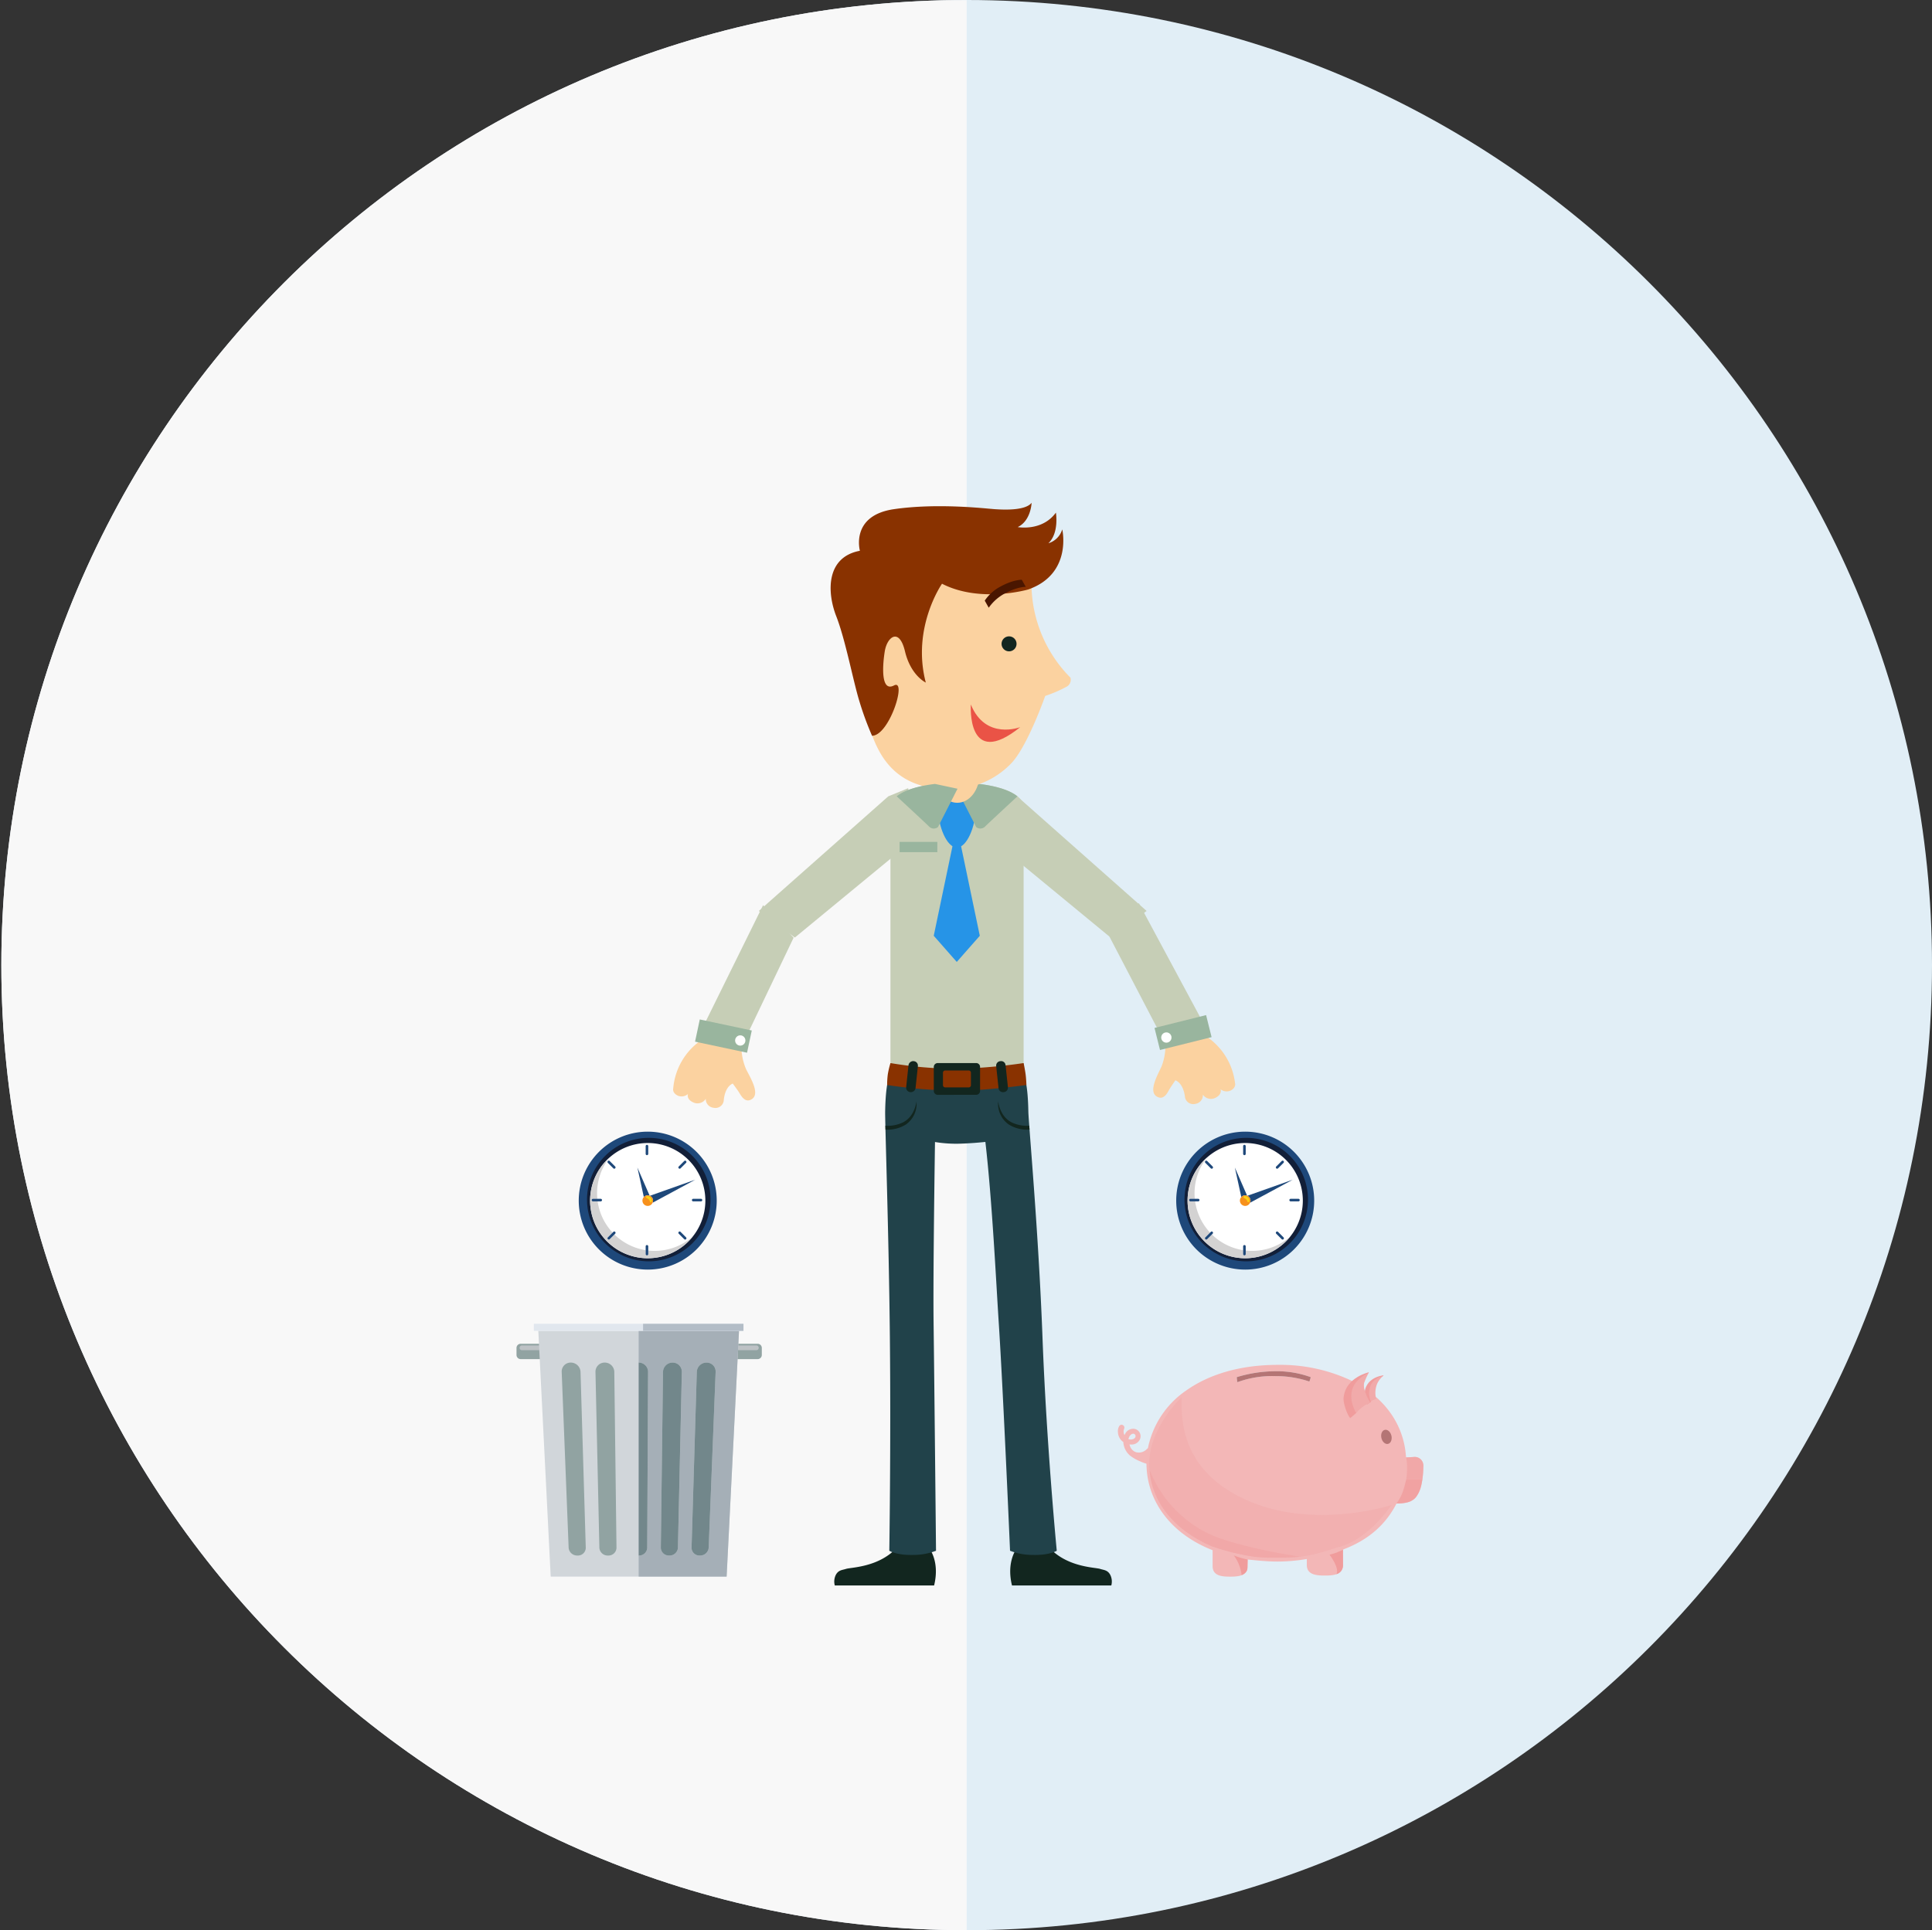 <svg xmlns="http://www.w3.org/2000/svg" xmlns:xlink="http://www.w3.org/1999/xlink" width="617.572" height="617.141" viewBox="0 0 617.572 617.141">
  <rect x="0" y="0" width="617.572" height="617.141" fill="#333333" stroke="none"/>
  <defs>
    <clipPath id="clip-path">
      <rect id="Rectangle_16" data-name="Rectangle 16" width="309" height="617" transform="translate(-0.428 0.071)" fill="#fff" stroke="#707070" stroke-width="1"/>
    </clipPath>
  </defs>
  <g id="agent" transform="translate(-423.085 2243.141)">
    <g id="g10" transform="translate(423.514 -2243.141)">
      <path id="path14" d="M1040.657-1934.571c0,170.42-138.15,308.571-308.571,308.571s-308.572-138.15-308.572-308.571,138.153-308.571,308.572-308.571,308.571,138.15,308.571,308.571" transform="translate(-423.514 2243.141)" fill="#e1eef6"/>
      <g id="Mask_Group_1" data-name="Mask Group 1" clip-path="url(#clip-path)">
        <path id="path14-2" data-name="path14" d="M1040.657-1934.571c0,170.42-138.15,308.571-308.571,308.571s-308.572-138.15-308.572-308.571,138.153-308.571,308.572-308.571,308.571,138.15,308.571,308.571" transform="translate(-423.514 2243.141)" fill="#f8f8f8"/>
      </g>
      <g id="Group_5" data-name="Group 5" transform="translate(-59.35 92.071)">
        <g id="Group_3" data-name="Group 3" transform="translate(284.396 68.694)">
          <path id="Path_8" data-name="Path 8" d="M391.48,690.526H359.733a4.768,4.768,0,0,1,.311-3.346c.856-1.634,2.1-1.556,3.268-1.945,1.522-.507,10.037-.468,15.873-6.381L390,678.776S393.348,682.9,391.48,690.526Z" transform="translate(-318.362 -344.375)" fill="#12261f"/>
          <path id="Path_9" data-name="Path 9" d="M462.74,690.526h31.746a4.766,4.766,0,0,0-.311-3.346c-.856-1.634-2.1-1.556-3.268-1.945-1.522-.507-10.037-.468-15.873-6.381l-10.816-.078S460.872,682.9,462.74,690.526Z" transform="translate(-364.729 -344.375)" fill="#12261f"/>
          <path id="Path_10" data-name="Path 10" d="M439.538,486.815c-1.278-34.075-4.454-68.422-4.522-72.215-.164-9.189-1.325-11.081-1.325-11.081h-3.2l0-.019H397.607l0,.019h-7.037s-1.16,1.892-1.325,11.081c-.068,3.794,1.163,38.432,1.507,72.215.352,34.555-.183,68.227-.183,68.227s2.265,1.481,7.733,1.334a19.957,19.957,0,0,0,7.2-1.334s-.5-50.961-.775-72.886c-.152-12.195.172-38.9.446-57.8a41.791,41.791,0,0,0,8.324.52c2.884-.1,5.529-.311,7.783-.551,2.186,18.9,3.454,45.224,4.275,57.83,1.426,21.88,3.61,72.886,3.61,72.886a19.957,19.957,0,0,0,7.2,1.334c5.468.147,7.733-1.334,7.733-1.334S440.833,521.347,439.538,486.815Z" transform="translate(-331.775 -219.985)" fill="#21424a"/>
          <g id="Group_31" data-name="Group 31">
            <path id="Path_6" data-name="Path 6" d="M532.353,389.713a18.776,18.776,0,0,1-2.812,6.679c-1.744,2.325-6.584,7.343-3.152,9.455,1.781,1.1,3.426-1.233,4.111-1.918s2.329-2.192,2.329-2.192,2.33,1.233,1.781,6.029a2.684,2.684,0,0,0,2.741,2.741,2.8,2.8,0,0,0,3.015-2.33,3.143,3.143,0,0,0,3.563,1.918c2.6-.548,2.33-2.33,2.33-2.33a3.075,3.075,0,0,0,3.152,1.1c1.918-.548,1.8-1.943,1.8-1.943a20.9,20.9,0,0,0-6.189-17.241S535.577,387.968,532.353,389.713Z" transform="translate(-459.308 -86.934) rotate(-13)" fill="#fbd2a0"/>
            <path id="Path_12" data-name="Path 12" d="M530.248,352.6l-9.718-37.472,11.565-8.332,12.333,45.22Z" transform="translate(-448.908 -51.245) rotate(-13)" fill="#c6ceb6"/>
            <rect id="Rectangle_2" data-name="Rectangle 2" width="16.992" height="7.263" transform="translate(143.57 167.901) rotate(-14)" fill="#99b59e"/>
            <circle id="Ellipse_1" data-name="Ellipse 1" cx="1.644" cy="1.644" r="1.644" transform="translate(145.387 169.732) rotate(-13)" fill="#fff"/>
            <path id="Path_11" data-name="Path 11" d="M452.416,235.152l6.364,2.614,41.371,36.643-11.511,8.5L449.723,250.84Z" transform="translate(-359.103 -143.913)" fill="#c6ceb6"/>
          </g>
          <g id="Group_32" data-name="Group 32" transform="translate(-0.012 91.24)">
            <path id="Path_6-2" data-name="Path 6" d="M544.189,389.713A18.776,18.776,0,0,0,547,396.392c1.744,2.325,6.584,7.343,3.152,9.455-1.781,1.1-3.426-1.233-4.111-1.918s-2.329-2.192-2.329-2.192-2.33,1.233-1.781,6.029a2.684,2.684,0,0,1-2.741,2.741,2.8,2.8,0,0,1-3.015-2.33,3.143,3.143,0,0,1-3.563,1.918c-2.6-.548-2.33-2.33-2.33-2.33a3.075,3.075,0,0,1-3.152,1.1c-1.918-.548-1.8-1.943-1.8-1.943a20.9,20.9,0,0,1,6.189-17.241S540.966,387.968,544.189,389.713Z" transform="translate(-448.301 -403.66) rotate(11)" fill="#fbd2a0"/>
            <path id="Path_12-2" data-name="Path 12" d="M534.71,352.6l9.718-37.472-11.565-8.332-12.333,45.22Z" transform="translate(-446.077 -365.419) rotate(11)" fill="#c6ceb6"/>
            <rect id="Rectangle_2-2" data-name="Rectangle 2" width="16.992" height="7.263" transform="matrix(-0.978, -0.208, 0.208, -0.978, 13.335, 84.578)" fill="#99b59e"/>
            <ellipse id="Ellipse_1-2" data-name="Ellipse 1" cx="1.644" cy="1.644" rx="1.644" ry="1.644" transform="translate(9.865 78.74) rotate(11)" fill="#fff"/>
            <path id="Path_11-2" data-name="Path 11" d="M497.457,235.152l-6.364,2.614-41.371,36.643,11.511,8.5L500.15,250.84Z" transform="translate(-432.62 -235.152)" fill="#c6ceb6"/>
          </g>
          <path id="Path_16" data-name="Path 16" d="M434.9,239.92c0-10.642-42.571-10.642-42.571,0v85.965H434.9Z" transform="translate(-333.171 -142.46)" fill="#c6ceb6"/>
          <path id="Path_17" data-name="Path 17" d="M434.933,402.514s-.094-2.112-.264-3.4c-.184-1.4-.634-3.614-.634-3.614a177.773,177.773,0,0,1-21.194,1.83,132.162,132.162,0,0,1-21.377-1.83,28.139,28.139,0,0,0-.844,3.59,25.053,25.053,0,0,0-.211,3.428,165.642,165.642,0,0,0,22.349,1.83C421.584,404.344,434.933,402.514,434.933,402.514Z" transform="translate(-332.301 -216.368)" fill="#893200"/>
          <path id="Path_18" data-name="Path 18" d="M432.4,396.734a1.249,1.249,0,0,0-1.247-1.245l-12.305.006a1.249,1.249,0,0,0-1.245,1.246l0,7.664a1.25,1.25,0,0,0,1.247,1.245l12.306-.006A1.25,1.25,0,0,0,432.4,404.4Zm-3.677,6.538-7.436,0a.715.715,0,0,1-.753-.663l0-4.08a.715.715,0,0,1,.753-.664l7.436,0a.714.714,0,0,1,.754.663l0,4.08A.715.715,0,0,1,428.72,403.272Z" transform="translate(-344.588 -216.365)" fill="#12261f"/>
          <path id="Rectangle_4" data-name="Rectangle 4" d="M1.418,0H1.6A1.417,1.417,0,0,1,3.015,1.417V8.54A1.418,1.418,0,0,1,1.6,9.958h-.18A1.417,1.417,0,0,1,0,8.541V1.418A1.418,1.418,0,0,1,1.418,0Z" transform="matrix(0.994, -0.106, 0.106, 0.994, 92.809, 178.679)" fill="#12261f"/>
          <rect id="Rectangle_5" data-name="Rectangle 5" width="9.958" height="3.015" rx="1.418" transform="translate(64.032 188.26) rotate(-83.901)" fill="#12261f"/>
          <path id="Path_19" data-name="Path 19" d="M399.311,417.833s-.453,4.842-4.385,6.76a11.527,11.527,0,0,1-5.549,1.04c.009.391.019.806.03,1.24a11.081,11.081,0,0,0,6.523-1.641A8.061,8.061,0,0,0,399.311,417.833Z" transform="translate(-331.834 -226.461)" fill="#12261f"/>
          <path id="Path_20" data-name="Path 20" d="M465.149,426.867q-.048-.65-.092-1.236a11.485,11.485,0,0,1-5.542-1.038c-3.932-1.918-4.385-6.76-4.385-6.76a8.061,8.061,0,0,0,3.38,7.4A11.147,11.147,0,0,0,465.149,426.867Z" transform="translate(-361.528 -226.461)" fill="#12261f"/>
          <path id="Path_21" data-name="Path 21" d="M432.116,240.3c0,5.011-2.675,12.06-5.975,12.06s-5.974-7.049-5.974-12.06,2.675-9.073,5.974-9.073S432.116,235.289,432.116,240.3Z" transform="translate(-345.748 -142.139)" fill="#2694e7"/>
          <path id="Path_23" data-name="Path 23" d="M430.923,234.2l6.247,12.254a2.138,2.138,0,0,0,2.93-.244c.931-.931,6.4-6,10.261-9.578-2.5-2.038-7.1-3.364-12.34-3.975Z" transform="translate(-350.608 -142.784)" fill="#99b59e"/>
          <path id="Path_24" data-name="Path 24" d="M432.3,297.459l-7.364,8.366-7.358-8.366,6.029-28.85h2.663Z" transform="translate(-344.577 -159.031)" fill="#2694e7"/>
          <rect id="Rectangle_6" data-name="Rectangle 6" width="12.059" height="3.289" transform="translate(62.087 108.407)" fill="#99b59e"/>
          <g id="Group_9" data-name="Group 9" transform="translate(40.036)">
            <path id="Path_25" data-name="Path 25" d="M412.64,98.541a42.856,42.856,0,0,0,11.9,37.095,2.489,2.489,0,0,1-1.279,2.923,41.851,41.851,0,0,1-6.783,2.918s-5.609,16-10.78,21.468a26.7,26.7,0,0,1-20.007,8.313c-7.583,0-15.468-2.006-20.829-9.775-6.3-9.135-10.323-29.142-4.842-50.153s14.434-17.723,22.656-17.723S411.909,90.867,412.64,98.541Z" transform="translate(-347.882 -79.737)" fill="#fbd2a0"/>
            <path id="Path_26" data-name="Path 26" d="M392.214,126.166s-4.8-2.218-6.652-9.979-5.73-4.62-6.468,0-1.294,13.121,2.957,10.9-1.478,16.078-7.022,16.078a98.158,98.158,0,0,1-4.065-11.088c-2.032-6.653-4.435-19.588-7.391-27.165s-3.327-18.849,7.576-20.882c0,0-3.141-11.273,10.9-13.306s29.383-.185,32.155,0,9.795.555,11.827-2.033c0,0-.185,5.728-4.435,7.761,0,0,7.761,1.479,12.2-4.62,0,0,1.109,6.468-2.4,9.794a6.609,6.609,0,0,0,4.435-4.435s3.326,14.229-10.9,19.219c0,0-15.337,4.435-27.534-1.848C397.389,94.565,387.594,108.611,392.214,126.166Z" transform="translate(-361.788 -68.694)" fill="#893200"/>
            <circle id="Ellipse_2" data-name="Ellipse 2" cx="2.402" cy="2.402" r="2.402" transform="translate(54.635 42.689)" fill="#12261f"/>
            <path id="Path_27" data-name="Path 27" d="M402.712,193.571s-11.083,4.337-15.8-7.228C386.908,186.343,385.462,207.448,402.712,193.571Z" transform="translate(-342.089 -121.857)" fill="#ea5346"/>
            <path id="Path_28" data-name="Path 28" d="M384.949,122.519a14.776,14.776,0,0,1,5.252-4.62c3.993-2.14,6.586-2.053,6.586-2.053l-1.278-2.266s-2.593-.087-6.587,2.053a13.851,13.851,0,0,0-5.251,4.619Z" transform="translate(-334.405 -88.976)" fill="#4a1600"/>
          </g>
          <path id="Path_29" data-name="Path 29" d="M432.541,219.469c0,5.047-3.181,9.138-7.1,9.138s-7.1-4.092-7.1-9.138,3.181-9.138,7.1-9.138S432.541,214.422,432.541,219.469Z" transform="translate(-344.919 -132.696)" fill="#fbd2a0"/>
          <path id="Path_22" data-name="Path 22" d="M409.166,246.462l6.247-12.254-7.2-1.534c-5.2.614-9.763,1.934-12.248,3.957,3.862,3.574,9.337,8.654,10.269,9.586A2.138,2.138,0,0,0,409.166,246.462Z" transform="translate(-334.812 -142.793)" fill="#99b59e"/>
        </g>
      </g>
    </g>
    <g id="g8" transform="translate(318.696 658.623)">
      <g id="g10-2" data-name="g10" transform="translate(289.389 -2539.941)">
        <path id="path12" d="M333.492-2517.889a22.052,22.052,0,0,1-22.052,22.052,22.052,22.052,0,0,1-22.052-22.052,22.052,22.052,0,0,1,22.052-22.052,22.052,22.052,0,0,1,22.052,22.052" transform="translate(-289.389 2539.941)" fill="#1e487a"/>
        <path id="path14-3" data-name="path14" d="M463.676-2419.095a19.739,19.739,0,0,1-19.739,19.739,19.739,19.739,0,0,1-19.739-19.739,19.739,19.739,0,0,1,19.739-19.739,19.739,19.739,0,0,1,19.739,19.739" transform="translate(-421.555 2440.816)" fill="#121f38"/>
        <path id="path16" d="M511.588-2336.163a18.418,18.418,0,0,1-18.418,18.418,18.418,18.418,0,0,1-18.418-18.418,18.418,18.418,0,0,1,18.418-18.418,18.418,18.418,0,0,1,18.418,18.418" transform="translate(-471.118 2358.215)" fill="#fff"/>
        <path id="path18" d="M1450.138-1749.666a1.684,1.684,0,0,1-.143.679l13.646-7.369-14.512,5.142a1.693,1.693,0,0,1,1.009,1.548" transform="translate(-1426.393 1771.718)" fill="#1e487a"/>
        <path id="path20" d="M1249-1945.476a1.684,1.684,0,0,1,.614.116l-3.917-8.995,2.056,9.43a1.687,1.687,0,0,1,1.248-.551" transform="translate(-1226.949 1965.835)" fill="#1e487a"/>
        <path id="path22" d="M1331.234-1499.783a1.693,1.693,0,0,0-1.009-1.548l-.071-.029a1.681,1.681,0,0,0-.614-.116,1.687,1.687,0,0,0-1.248.551,1.684,1.684,0,0,0-.446,1.142,1.693,1.693,0,0,0,1.693,1.693,1.693,1.693,0,0,0,1.55-1.014,1.686,1.686,0,0,0,.143-.679" transform="translate(-1307.489 1521.835)" fill="#f7911c"/>
        <path id="path24" d="M1380.916-2321.784h0a.414.414,0,0,1-.413-.413v-2.478a.414.414,0,0,1,.413-.413.414.414,0,0,1,.413.413v2.478a.414.414,0,0,1-.413.413" transform="translate(-1359.112 2329.3)" fill="#1e487a"/>
        <path id="path26" d="M2134.595-1444.2h0a.414.414,0,0,1,.413-.413h2.478a.414.414,0,0,1,.413.413.414.414,0,0,1-.413.413h-2.478a.414.414,0,0,1-.413-.413" transform="translate(-2098.42 1466.083)" fill="#1e487a"/>
        <path id="path28" d="M1913.883-2064.719h0a.414.414,0,0,1,0-.584l1.752-1.752a.414.414,0,0,1,.584,0h0a.415.415,0,0,1,0,.584l-1.752,1.752a.413.413,0,0,1-.584,0" transform="translate(-1881.917 2076.444)" fill="#1e487a"/>
        <path id="path30" d="M495.4-2088.8a18.543,18.543,0,0,1-2.065-.116v1.148a.414.414,0,0,1-.413.413.414.414,0,0,1-.413-.413v-1.259a18.362,18.362,0,0,1-9.983-5.022l-1.517,1.517a.414.414,0,0,1-.584,0,.414.414,0,0,1,0-.584l1.524-1.524a18.354,18.354,0,0,1-4.782-9.977h-1.505a.414.414,0,0,1-.413-.413.414.414,0,0,1,.413-.413h1.407c-.056-.584-.086-1.177-.086-1.776a18.333,18.333,0,0,1,3.989-11.439,18.368,18.368,0,0,0-6.218,13.793,18.418,18.418,0,0,0,18.418,18.418,18.379,18.379,0,0,0,14.429-6.979,18.343,18.343,0,0,1-12.2,4.625" transform="translate(-471.122 2126.92)" fill="#d3d2d2"/>
        <path id="path32" d="M1913.883-911.231h0a.414.414,0,0,1,.584,0l1.752,1.752a.414.414,0,0,1,0,.584.414.414,0,0,1-.584,0l-1.752-1.752a.414.414,0,0,1,0-.584" transform="translate(-1881.917 943.279)" fill="#1e487a"/>
        <path id="path34" d="M758.061-2067.055h0a.414.414,0,0,1,.584,0l1.752,1.752a.414.414,0,0,1,0,.584.414.414,0,0,1-.584,0l-1.752-1.752a.414.414,0,0,1,0-.584" transform="translate(-748.755 2076.444)" fill="#1e487a"/>
        <path id="path36" d="M1386.618-1488.253c.071.466-.516.776-.664.323-.266-.816-.594-.82-.986-1.081-.512-.341-.268-.664.208-.664a1.5,1.5,0,0,1,1.442,1.423" transform="translate(-1363.209 1510.266)" fill="#fcd214"/>
        <path id="path38" d="M1380.916-687.215h0a.414.414,0,0,1-.413-.413v-2.478a.414.414,0,0,1,.413-.413.414.414,0,0,1,.413.413v2.478a.414.414,0,0,1-.413.413" transform="translate(-1359.112 726.776)" fill="#1e487a"/>
        <path id="path40" d="M500.028-1444.2h0a.414.414,0,0,1,.413-.413h2.478a.414.414,0,0,1,.413.413.414.414,0,0,1-.413.413h-2.478a.414.414,0,0,1-.413-.413" transform="translate(-495.899 1466.083)" fill="#1e487a"/>
        <path id="path42" d="M758.061-908.895h0a.414.414,0,0,1,0-.584l1.752-1.752a.414.414,0,0,1,.584,0,.414.414,0,0,1,0,.584l-1.752,1.752a.414.414,0,0,1-.584,0" transform="translate(-748.755 943.279)" fill="#1e487a"/>
      </g>
    </g>
    <g id="g8-2" data-name="g8" transform="translate(509.679 658.623)">
      <g id="g10-3" data-name="g10" transform="translate(289.389 -2539.941)">
        <path id="path12-2" data-name="path12" d="M333.492-2517.889a22.052,22.052,0,0,1-22.052,22.052,22.052,22.052,0,0,1-22.052-22.052,22.052,22.052,0,0,1,22.052-22.052,22.052,22.052,0,0,1,22.052,22.052" transform="translate(-289.389 2539.941)" fill="#1e487a"/>
        <path id="path14-4" data-name="path14" d="M463.676-2419.095a19.739,19.739,0,0,1-19.739,19.739,19.739,19.739,0,0,1-19.739-19.739,19.739,19.739,0,0,1,19.739-19.739,19.739,19.739,0,0,1,19.739,19.739" transform="translate(-421.555 2440.816)" fill="#121f38"/>
        <path id="path16-2" data-name="path16" d="M511.588-2336.163a18.418,18.418,0,0,1-18.418,18.418,18.418,18.418,0,0,1-18.418-18.418,18.418,18.418,0,0,1,18.418-18.418,18.418,18.418,0,0,1,18.418,18.418" transform="translate(-471.118 2358.215)" fill="#fff"/>
        <path id="path18-2" data-name="path18" d="M1450.138-1749.666a1.684,1.684,0,0,1-.143.679l13.646-7.369-14.512,5.142a1.693,1.693,0,0,1,1.009,1.548" transform="translate(-1426.393 1771.718)" fill="#1e487a"/>
        <path id="path20-2" data-name="path20" d="M1249-1945.476a1.684,1.684,0,0,1,.614.116l-3.917-8.995,2.056,9.43a1.687,1.687,0,0,1,1.248-.551" transform="translate(-1226.949 1965.835)" fill="#1e487a"/>
        <path id="path22-2" data-name="path22" d="M1331.234-1499.783a1.693,1.693,0,0,0-1.009-1.548l-.071-.029a1.681,1.681,0,0,0-.614-.116,1.687,1.687,0,0,0-1.248.551,1.684,1.684,0,0,0-.446,1.142,1.693,1.693,0,0,0,1.693,1.693,1.693,1.693,0,0,0,1.55-1.014,1.686,1.686,0,0,0,.143-.679" transform="translate(-1307.489 1521.835)" fill="#f7911c"/>
        <path id="path24-2" data-name="path24" d="M1380.916-2321.784h0a.414.414,0,0,1-.413-.413v-2.478a.414.414,0,0,1,.413-.413.414.414,0,0,1,.413.413v2.478a.414.414,0,0,1-.413.413" transform="translate(-1359.112 2329.3)" fill="#1e487a"/>
        <path id="path26-2" data-name="path26" d="M2134.595-1444.2h0a.414.414,0,0,1,.413-.413h2.478a.414.414,0,0,1,.413.413.414.414,0,0,1-.413.413h-2.478a.414.414,0,0,1-.413-.413" transform="translate(-2098.42 1466.083)" fill="#1e487a"/>
        <path id="path28-2" data-name="path28" d="M1913.883-2064.719h0a.414.414,0,0,1,0-.584l1.752-1.752a.414.414,0,0,1,.584,0h0a.415.415,0,0,1,0,.584l-1.752,1.752a.413.413,0,0,1-.584,0" transform="translate(-1881.917 2076.444)" fill="#1e487a"/>
        <path id="path30-2" data-name="path30" d="M495.4-2088.8a18.543,18.543,0,0,1-2.065-.116v1.148a.414.414,0,0,1-.413.413.414.414,0,0,1-.413-.413v-1.259a18.362,18.362,0,0,1-9.983-5.022l-1.517,1.517a.414.414,0,0,1-.584,0,.414.414,0,0,1,0-.584l1.524-1.524a18.354,18.354,0,0,1-4.782-9.977h-1.505a.414.414,0,0,1-.413-.413.414.414,0,0,1,.413-.413h1.407c-.056-.584-.086-1.177-.086-1.776a18.333,18.333,0,0,1,3.989-11.439,18.368,18.368,0,0,0-6.218,13.793,18.418,18.418,0,0,0,18.418,18.418,18.379,18.379,0,0,0,14.429-6.979,18.343,18.343,0,0,1-12.2,4.625" transform="translate(-471.122 2126.92)" fill="#d3d2d2"/>
        <path id="path32-2" data-name="path32" d="M1913.883-911.231h0a.414.414,0,0,1,.584,0l1.752,1.752a.414.414,0,0,1,0,.584.414.414,0,0,1-.584,0l-1.752-1.752a.414.414,0,0,1,0-.584" transform="translate(-1881.917 943.279)" fill="#1e487a"/>
        <path id="path34-2" data-name="path34" d="M758.061-2067.055h0a.414.414,0,0,1,.584,0l1.752,1.752a.414.414,0,0,1,0,.584.414.414,0,0,1-.584,0l-1.752-1.752a.414.414,0,0,1,0-.584" transform="translate(-748.755 2076.444)" fill="#1e487a"/>
        <path id="path36-2" data-name="path36" d="M1386.618-1488.253c.071.466-.516.776-.664.323-.266-.816-.594-.82-.986-1.081-.512-.341-.268-.664.208-.664a1.5,1.5,0,0,1,1.442,1.423" transform="translate(-1363.209 1510.266)" fill="#fcd214"/>
        <path id="path38-2" data-name="path38" d="M1380.916-687.215h0a.414.414,0,0,1-.413-.413v-2.478a.414.414,0,0,1,.413-.413.414.414,0,0,1,.413.413v2.478a.414.414,0,0,1-.413.413" transform="translate(-1359.112 726.776)" fill="#1e487a"/>
        <path id="path40-2" data-name="path40" d="M500.028-1444.2h0a.414.414,0,0,1,.413-.413h2.478a.414.414,0,0,1,.413.413.414.414,0,0,1-.413.413h-2.478a.414.414,0,0,1-.413-.413" transform="translate(-495.899 1466.083)" fill="#1e487a"/>
        <path id="path42-2" data-name="path42" d="M758.061-908.895h0a.414.414,0,0,1,0-.584l1.752-1.752a.414.414,0,0,1,.584,0,.414.414,0,0,1,0,.584l-1.752,1.752a.414.414,0,0,1-.584,0" transform="translate(-748.755 943.279)" fill="#1e487a"/>
      </g>
    </g>
    <g id="Group_33" data-name="Group 33" transform="translate(575.814 -1286.383)">
      <path id="path12-3" data-name="path12" d="M89.452-522.207H13.708a1.334,1.334,0,0,1-1.333-1.333v-2.244a1.334,1.334,0,0,1,1.333-1.333H89.452a1.334,1.334,0,0,1,1.333,1.333v2.244a1.334,1.334,0,0,1-1.333,1.333" fill="#91a3a2"/>
      <path id="path14-5" data-name="path14" d="M89.063-525.064H14.1a.731.731,0,0,1-.73-.731v-.051a.73.73,0,0,1,.73-.731H89.063a.731.731,0,0,1,.731.731v.051a.732.732,0,0,1-.731.731" fill="#bdc2c5"/>
      <path id="path16-3" data-name="path16" d="M83.5-531.236H19.345l3.959,78.57H79.539l3.96-78.57" fill="#d1d6da"/>
      <path id="path18-3" data-name="path18" d="M31.862-459.412h0a2.713,2.713,0,0,1-2.821-2.428l-2.222-56.3a2.857,2.857,0,0,1,2.907-2.96,3.1,3.1,0,0,1,3.111,2.96l1.679,56.3a2.5,2.5,0,0,1-2.653,2.428" fill="#91a3a2"/>
      <path id="path20-3" data-name="path20" d="M41.643-459.412h0a2.656,2.656,0,0,1-2.779-2.428l-1.248-56.3a2.917,2.917,0,0,1,2.958-2.96,3.041,3.041,0,0,1,3.061,2.96l.7,56.3a2.548,2.548,0,0,1-2.694,2.428" fill="#91a3a2"/>
      <path id="path28-3" data-name="path28" d="M79.539-452.666H51.422v-6.747a2.6,2.6,0,0,0,2.737-2.428l.272-56.3a2.978,2.978,0,0,0-3.009-2.96v-10.137H83.5l-.235,4.66-.077,1.512-.144,2.857-3.505,69.541M73.118-521.1a3.1,3.1,0,0,0-3.111,2.96l-1.679,56.3a2.5,2.5,0,0,0,2.653,2.428A2.715,2.715,0,0,0,73.8-461.84l2.222-56.3a2.857,2.857,0,0,0-2.907-2.96m-10.847,0a3.042,3.042,0,0,0-3.061,2.96l-.7,56.3a2.548,2.548,0,0,0,2.695,2.428,2.656,2.656,0,0,0,2.779-2.428l1.248-56.3a2.917,2.917,0,0,0-2.958-2.96" fill="#a5afb7"/>
      <path id="path30-3" data-name="path30" d="M51.422-459.412V-521.1a2.978,2.978,0,0,1,3.009,2.96l-.272,56.3a2.6,2.6,0,0,1-2.737,2.428" fill="#72878b"/>
      <path id="path32-3" data-name="path32" d="M61.2-459.412a2.548,2.548,0,0,1-2.695-2.428l.7-56.3a3.042,3.042,0,0,1,3.061-2.96,2.917,2.917,0,0,1,2.958,2.96l-1.248,56.3a2.656,2.656,0,0,1-2.779,2.428" fill="#72878b"/>
      <path id="path34-3" data-name="path34" d="M70.981-459.412a2.5,2.5,0,0,1-2.653-2.428l1.679-56.3a3.1,3.1,0,0,1,3.111-2.96,2.857,2.857,0,0,1,2.907,2.96L73.8-461.84a2.715,2.715,0,0,1-2.821,2.428" fill="#72878b"/>
      <path id="path38-3" data-name="path38" d="M17.922-531.236h67V-533.5h-67Z" fill="#e1e7ee"/>
      <path id="path48" d="M84.922-531.236H52.838V-533.5H84.922v2.263" fill="#b3bdc7"/>
    </g>
    <g id="Group_218" data-name="Group 218" transform="translate(780.418 -1806.745)">
      <g id="Group_195" data-name="Group 195" transform="translate(0 0)">
        <g id="Group_188" data-name="Group 188">
          <g id="Group_187" data-name="Group 187">
            <path id="Path_278" data-name="Path 278" d="M237,173.056A31.383,31.383,0,0,0,225.96,171.2a42.789,42.789,0,0,0-12.392,1.86.145.145,0,0,0-.1.15l.139,1.316a.147.147,0,0,0,.145.134.144.144,0,0,0,.054-.01,32.139,32.139,0,0,1,12-1.892,33.5,33.5,0,0,1,10.741,1.688.136.136,0,0,0,.052.01.144.144,0,0,0,.062-.014.147.147,0,0,0,.077-.088l.347-1.112A.146.146,0,0,0,237,173.056Z" transform="translate(-175.464 -169.17)" fill="none"/>
            <g id="Group_186" data-name="Group 186">
              <path id="Path_279" data-name="Path 279" d="M237,173.056A31.383,31.383,0,0,0,225.96,171.2a42.789,42.789,0,0,0-12.392,1.86.145.145,0,0,0-.1.15l.139,1.316a.147.147,0,0,0,.145.134.144.144,0,0,0,.054-.01,32.139,32.139,0,0,1,12-1.892,33.5,33.5,0,0,1,10.741,1.688.136.136,0,0,0,.052.01.144.144,0,0,0,.062-.014.147.147,0,0,0,.077-.088l.347-1.112A.146.146,0,0,0,237,173.056Z" transform="translate(-175.464 -169.17)" fill="none"/>
              <path id="Path_280" data-name="Path 280" d="M375.11,229.8a1.228,1.228,0,0,0,.137-.113.84.84,0,0,0,.184-1.151.8.8,0,0,0-.1-.109l-.033-.028a.712.712,0,0,0-.09-.065l-.04-.024a.691.691,0,0,0-.131-.053.652.652,0,0,0-.18-.027l-.036,0a.793.793,0,0,0-.094.008,1.164,1.164,0,0,0-.159.038l-.045.015a1.361,1.361,0,0,0-.179.077,1.963,1.963,0,0,0-.814.925,3.316,3.316,0,0,0-.229.674c.078.024.15.043.217.058A2.1,2.1,0,0,0,375.11,229.8Z" transform="translate(-369.926 -206.232)" fill="none"/>
              <g id="Group_185" data-name="Group 185">
                <path id="Path_281" data-name="Path 281" d="M237,173.056A31.383,31.383,0,0,0,225.96,171.2a42.789,42.789,0,0,0-12.392,1.86.145.145,0,0,0-.1.15l.139,1.316a.147.147,0,0,0,.145.134.144.144,0,0,0,.054-.01,32.139,32.139,0,0,1,12-1.892,33.5,33.5,0,0,1,10.741,1.688.136.136,0,0,0,.052.01.144.144,0,0,0,.062-.014.147.147,0,0,0,.077-.088l.347-1.112A.146.146,0,0,0,237,173.056Z" transform="translate(-175.464 -169.17)" fill="none"/>
                <path id="Path_282" data-name="Path 282" d="M375.11,229.8a1.228,1.228,0,0,0,.137-.113.84.84,0,0,0,.184-1.151.8.8,0,0,0-.1-.109l-.033-.028a.712.712,0,0,0-.09-.065l-.04-.024a.691.691,0,0,0-.131-.053.652.652,0,0,0-.18-.027l-.036,0a.793.793,0,0,0-.094.008,1.164,1.164,0,0,0-.159.038l-.045.015a1.361,1.361,0,0,0-.179.077,1.963,1.963,0,0,0-.814.925,3.316,3.316,0,0,0-.229.674c.078.024.15.043.217.058A2.1,2.1,0,0,0,375.11,229.8Z" transform="translate(-369.926 -206.232)" fill="none"/>
                <g id="Group_184" data-name="Group 184">
                  <path id="Path_283" data-name="Path 283" d="M237,173.056A31.383,31.383,0,0,0,225.96,171.2a42.789,42.789,0,0,0-12.392,1.86.145.145,0,0,0-.1.15l.139,1.316a.147.147,0,0,0,.145.134.144.144,0,0,0,.054-.01,32.139,32.139,0,0,1,12-1.892,33.5,33.5,0,0,1,10.741,1.688.136.136,0,0,0,.052.01.144.144,0,0,0,.062-.014.147.147,0,0,0,.077-.088l.347-1.112A.146.146,0,0,0,237,173.056Z" transform="translate(-175.464 -169.17)" fill="none"/>
                  <path id="Path_284" data-name="Path 284" d="M375.11,229.8a1.228,1.228,0,0,0,.137-.113.84.84,0,0,0,.184-1.151.8.8,0,0,0-.1-.109l-.033-.028a.712.712,0,0,0-.09-.065l-.04-.024a.691.691,0,0,0-.131-.053.652.652,0,0,0-.18-.027l-.036,0a.793.793,0,0,0-.094.008,1.164,1.164,0,0,0-.159.038l-.045.015a1.361,1.361,0,0,0-.179.077,1.963,1.963,0,0,0-.814.925,3.316,3.316,0,0,0-.229.674c.078.024.15.043.217.058A2.1,2.1,0,0,0,375.11,229.8Z" transform="translate(-369.926 -206.232)" fill="none"/>
                  <path id="Path_285" data-name="Path 285" d="M207.644,203.462a9.31,9.31,0,0,1-1.927,4.41,5.2,5.2,0,0,1-2.554,1.5,12.821,12.821,0,0,1-3.136.371l-.41.006q-.336.656-.7,1.295-.655,1.143-1.408,2.226-.743,1.066-1.581,2.062t-1.756,1.9q-.926.914-1.933,1.742t-2.114,1.585q-1.117.764-2.3,1.431-1.214.689-2.482,1.279-.65.3-1.311.583a.982.982,0,0,0-.267.112c-.077.032-.153.063-.231.092q-.263.1-.522.206c-.108.045-.219.087-.323.139-.035.018-.183.081-.183.124v4.842c0,3.133-3.006,3.4-5.778,3.4s-5.778-.262-5.778-3.4v-1.745a.246.246,0,0,1,.056-.152,56.762,56.762,0,0,1-9.4.818c-3.3,0-6.414-.334-9.566-.644v2.073c0,3.133-2.831,3.4-5.6,3.4s-5.6-.262-5.6-3.4v-4.563l-.007-.5c-12.936-5.048-20.825-15.2-21.127-27.13l-.025-.536-.006.018-.251-.081c-.515-.165-.977-.336-1.413-.522-.13-.056-.259-.112-.387-.172a13.724,13.724,0,0,1-3.227-1.861,6.173,6.173,0,0,1-2.1-4.3,3.918,3.918,0,0,1-.843-.779,4.1,4.1,0,0,1-.849-2.014,4.238,4.238,0,0,1-.037-.548,2.982,2.982,0,0,1,.5-1.852.855.855,0,0,1,1.017-.245.908.908,0,0,1,.48,1.2,2.193,2.193,0,0,0-.159.59,2.41,2.41,0,0,0,.271,1.443,4.059,4.059,0,0,1,.27-.526,2.845,2.845,0,0,1,3.163-1.42,2.444,2.444,0,0,1,1.508,1.337,2.418,2.418,0,0,1-.026,1.985,2.85,2.85,0,0,1-1.538,1.425,2.977,2.977,0,0,1-.989.206c-.161.006-.32-.016-.48-.015-.034,0-.3.023-.306-.017.008.031.016.069.024.1a3.207,3.207,0,0,0,1.926,2.344,3.441,3.441,0,0,0,3.492-.87l.443-.387.352-1.593.026-.02A29.268,29.268,0,0,1,132.4,173.6c7.561-5.36,17.667-8.192,29.225-8.192a53.214,53.214,0,0,1,23.852,5.168l.306.155-.222.262a7.141,7.141,0,0,0-1.4,2.555c-1.16,3.848,1.349,7.519,1.457,7.673a.147.147,0,0,0,.12.063.142.142,0,0,0,.082-.026.146.146,0,0,0,.037-.2c-.025-.036-2.536-3.722-1.415-7.429.619-2.046,2.223-3.731,4.766-5.009l.8-.4.03.085-.443.821c-.971,1.7-2.24,4.539,1.143,7.926a.146.146,0,0,0,.207,0c.056-.057.02-.129,0-.206-.294-1.149.831-2.39,1.315-1.861a2.507,2.507,0,0,0,.507.492c.336.266.678.527.991.82q.806.754,1.558,1.564.736.794,1.413,1.641t1.268,1.715q.594.87,1.121,1.785t.972,1.852q.449.941.822,1.916t.671,1.977q.3,1.007.518,2.034t.364,2.088c.024.178.236,2.127.207,2.128l2.228-.124a2.862,2.862,0,0,1,3.325,3.245A31.045,31.045,0,0,1,207.644,203.462Zm-93.492-14.255a2.1,2.1,0,0,0,1.59-.223,1.234,1.234,0,0,0,.137-.113.84.84,0,0,0,.184-1.151.8.8,0,0,0-.1-.109l-.033-.028a.71.71,0,0,0-.09-.065l-.04-.024a.692.692,0,0,0-.131-.053.652.652,0,0,0-.18-.027l-.036,0a.792.792,0,0,0-.093.008,1.161,1.161,0,0,0-.159.038l-.045.015a1.362,1.362,0,0,0-.179.077,1.963,1.963,0,0,0-.814.925,3.319,3.319,0,0,0-.229.674C114.013,189.173,114.085,189.192,114.152,189.207ZM172.092,169.3a31.383,31.383,0,0,0-11.039-1.861,42.789,42.789,0,0,0-12.392,1.86.145.145,0,0,0-.1.15l.139,1.316a.147.147,0,0,0,.145.134.144.144,0,0,0,.054-.011,32.14,32.14,0,0,1,12-1.892,33.5,33.5,0,0,1,10.741,1.688.137.137,0,0,0,.052.01.145.145,0,0,0,.062-.014.147.147,0,0,0,.077-.088l.347-1.111A.146.146,0,0,0,172.092,169.3Z" transform="translate(-110.558 -165.413)" fill="#f3b7b7"/>
                </g>
              </g>
            </g>
          </g>
          <ellipse id="Ellipse_2-2" data-name="Ellipse 2" cx="2.304" cy="1.642" rx="2.304" ry="1.642" transform="translate(84.767 25.631) rotate(-103.187)" fill="#b47575"/>
          <path id="Path_286" data-name="Path 286" d="M188.221,334.2a20.814,20.814,0,0,1-4.29,1.592s3.29,4.217,2.174,6.223a2.915,2.915,0,0,0,2.138-2.7C188.223,337.371,188.221,334.2,188.221,334.2Z" transform="translate(-116.271 -275.095)" fill="#f09c9c"/>
          <path id="Path_287" data-name="Path 287" d="M270.995,339.333a24.9,24.9,0,0,0,4.435,1.323l-.088,2.587s.263,1.532-1.838,2.408A13.041,13.041,0,0,0,270.995,339.333Z" transform="translate(-233.947 -278.428)" fill="#f09c9c"/>
          <path id="Path_288" data-name="Path 288" d="M114.623,270c-.942,3.655-1.249,5.012-3.136,7.677,3.626.046,5-1,5-1,2.127-1.124,2.961-4.574,3.28-6.676Z" transform="translate(-22.428 -233.375)" fill="#f09c9c" opacity="0.8"/>
          <path id="Path_289" data-name="Path 289" d="M150.013,195c-.117,7.821.173,23.464,20.515,32.743,21.624,9.864,46.6,1.692,46.6,1.692s-7.354,11.206-17.22,13.534c-5.421,1.8-11.273,3.617-18.819,3.317a56.99,56.99,0,0,1-8.435-.393,74.471,74.471,0,0,1-13.015-3.268c-15.825-6.841-18.993-18.006-19.626-22.409C137.431,206.646,150.013,195,150.013,195Z" transform="translate(-129.659 -184.639)" fill="#f0a5a5" opacity="0.4"/>
          <path id="Path_290" data-name="Path 290" d="M223.167,261.667s-.266,15.612,19.784,24.28a74.471,74.471,0,0,0,13.015,3.268c6.187.875,15.233.059,15.233.059s-21.345-3.088-30.524-8A38.076,38.076,0,0,1,223.167,261.667Z" transform="translate(-212.967 -227.96)" fill="#f09c9c" opacity="0.4"/>
        </g>
        <path id="Path_300" data-name="Path 300" d="M237,173.056A31.383,31.383,0,0,0,225.96,171.2a42.789,42.789,0,0,0-12.392,1.86.145.145,0,0,0-.1.15l.139,1.316a.147.147,0,0,0,.145.134.144.144,0,0,0,.054-.01,32.139,32.139,0,0,1,12-1.892,33.5,33.5,0,0,1,10.741,1.688.136.136,0,0,0,.052.01.144.144,0,0,0,.062-.014.147.147,0,0,0,.077-.088l.347-1.112A.146.146,0,0,0,237,173.056Z" transform="translate(-175.464 -169.17)" fill="#b47575" style="mix-blend-mode: multiply;isolation: isolate"/>
      </g>
      <path id="Path_338" data-name="Path 338" d="M110.709,249.609l2.7-.15a2.653,2.653,0,0,1,2.8,2.661,28.063,28.063,0,0,1-.272,4.529h-5.147S111.409,252.294,110.709,249.609Z" transform="translate(-18.597 -220.025)" fill="#f09c9c" opacity="0.54"/>
      <path id="Path_339" data-name="Path 339" d="M151.807,175.252a7.036,7.036,0,0,0-1.935,2.461,7.67,7.67,0,0,0-.441,4.483l.095.481c-1.035.273-1.6.581-1.658.924l-.128.083a9.882,9.882,0,0,1-.569-3.547c.155-1.536.3-1.522.3-1.522a4.313,4.313,0,0,1,1.037-1.67,8.183,8.183,0,0,1,1.826-1.258s1.4-.551,1.453-.522S151.807,175.252,151.807,175.252Z" transform="translate(-66.964 -171.749)" fill="#f1aaaa"/>
      <path id="Path_340" data-name="Path 340" d="M148.848,178.409c.609-1.515,2.03-2.588,4.106-3.239.1-.03.1-.119-.022-.137-.04,0-4.7.412-5.787,4.575a8.078,8.078,0,0,0,.628,4.706l1.261-.8A7.355,7.355,0,0,1,148.848,178.409Z" transform="translate(-68.13 -171.664)" fill="#f09c9c"/>
      <path id="Path_341" data-name="Path 341" d="M164.881,172.493a24.242,24.242,0,0,0-1.46,3.23c-.525,2.481,1.941,6.289,1.941,6.289a11.676,11.676,0,0,0-4.465,3.356s-3.456-4.213-.715-8.915a8.665,8.665,0,0,1,4.668-4.023Z" transform="translate(-84.702 -169.973)" fill="#f1aaaa"/>
      <path id="Path_342" data-name="Path 342" d="M168.459,172.364c.05-.054.051-.126-.041-.132-.055.009-7.111,1.608-7.926,7.667-.5,1.739,1.24,6.243,2.057,6.96l1.926-1.62c-.023-.035-2.326-3.6-1.342-7.271C163.753,175.656,165.545,173.771,168.459,172.364Z" transform="translate(-88.28 -169.844)" fill="#f09c9c"/>
    </g>
  </g>
</svg>
